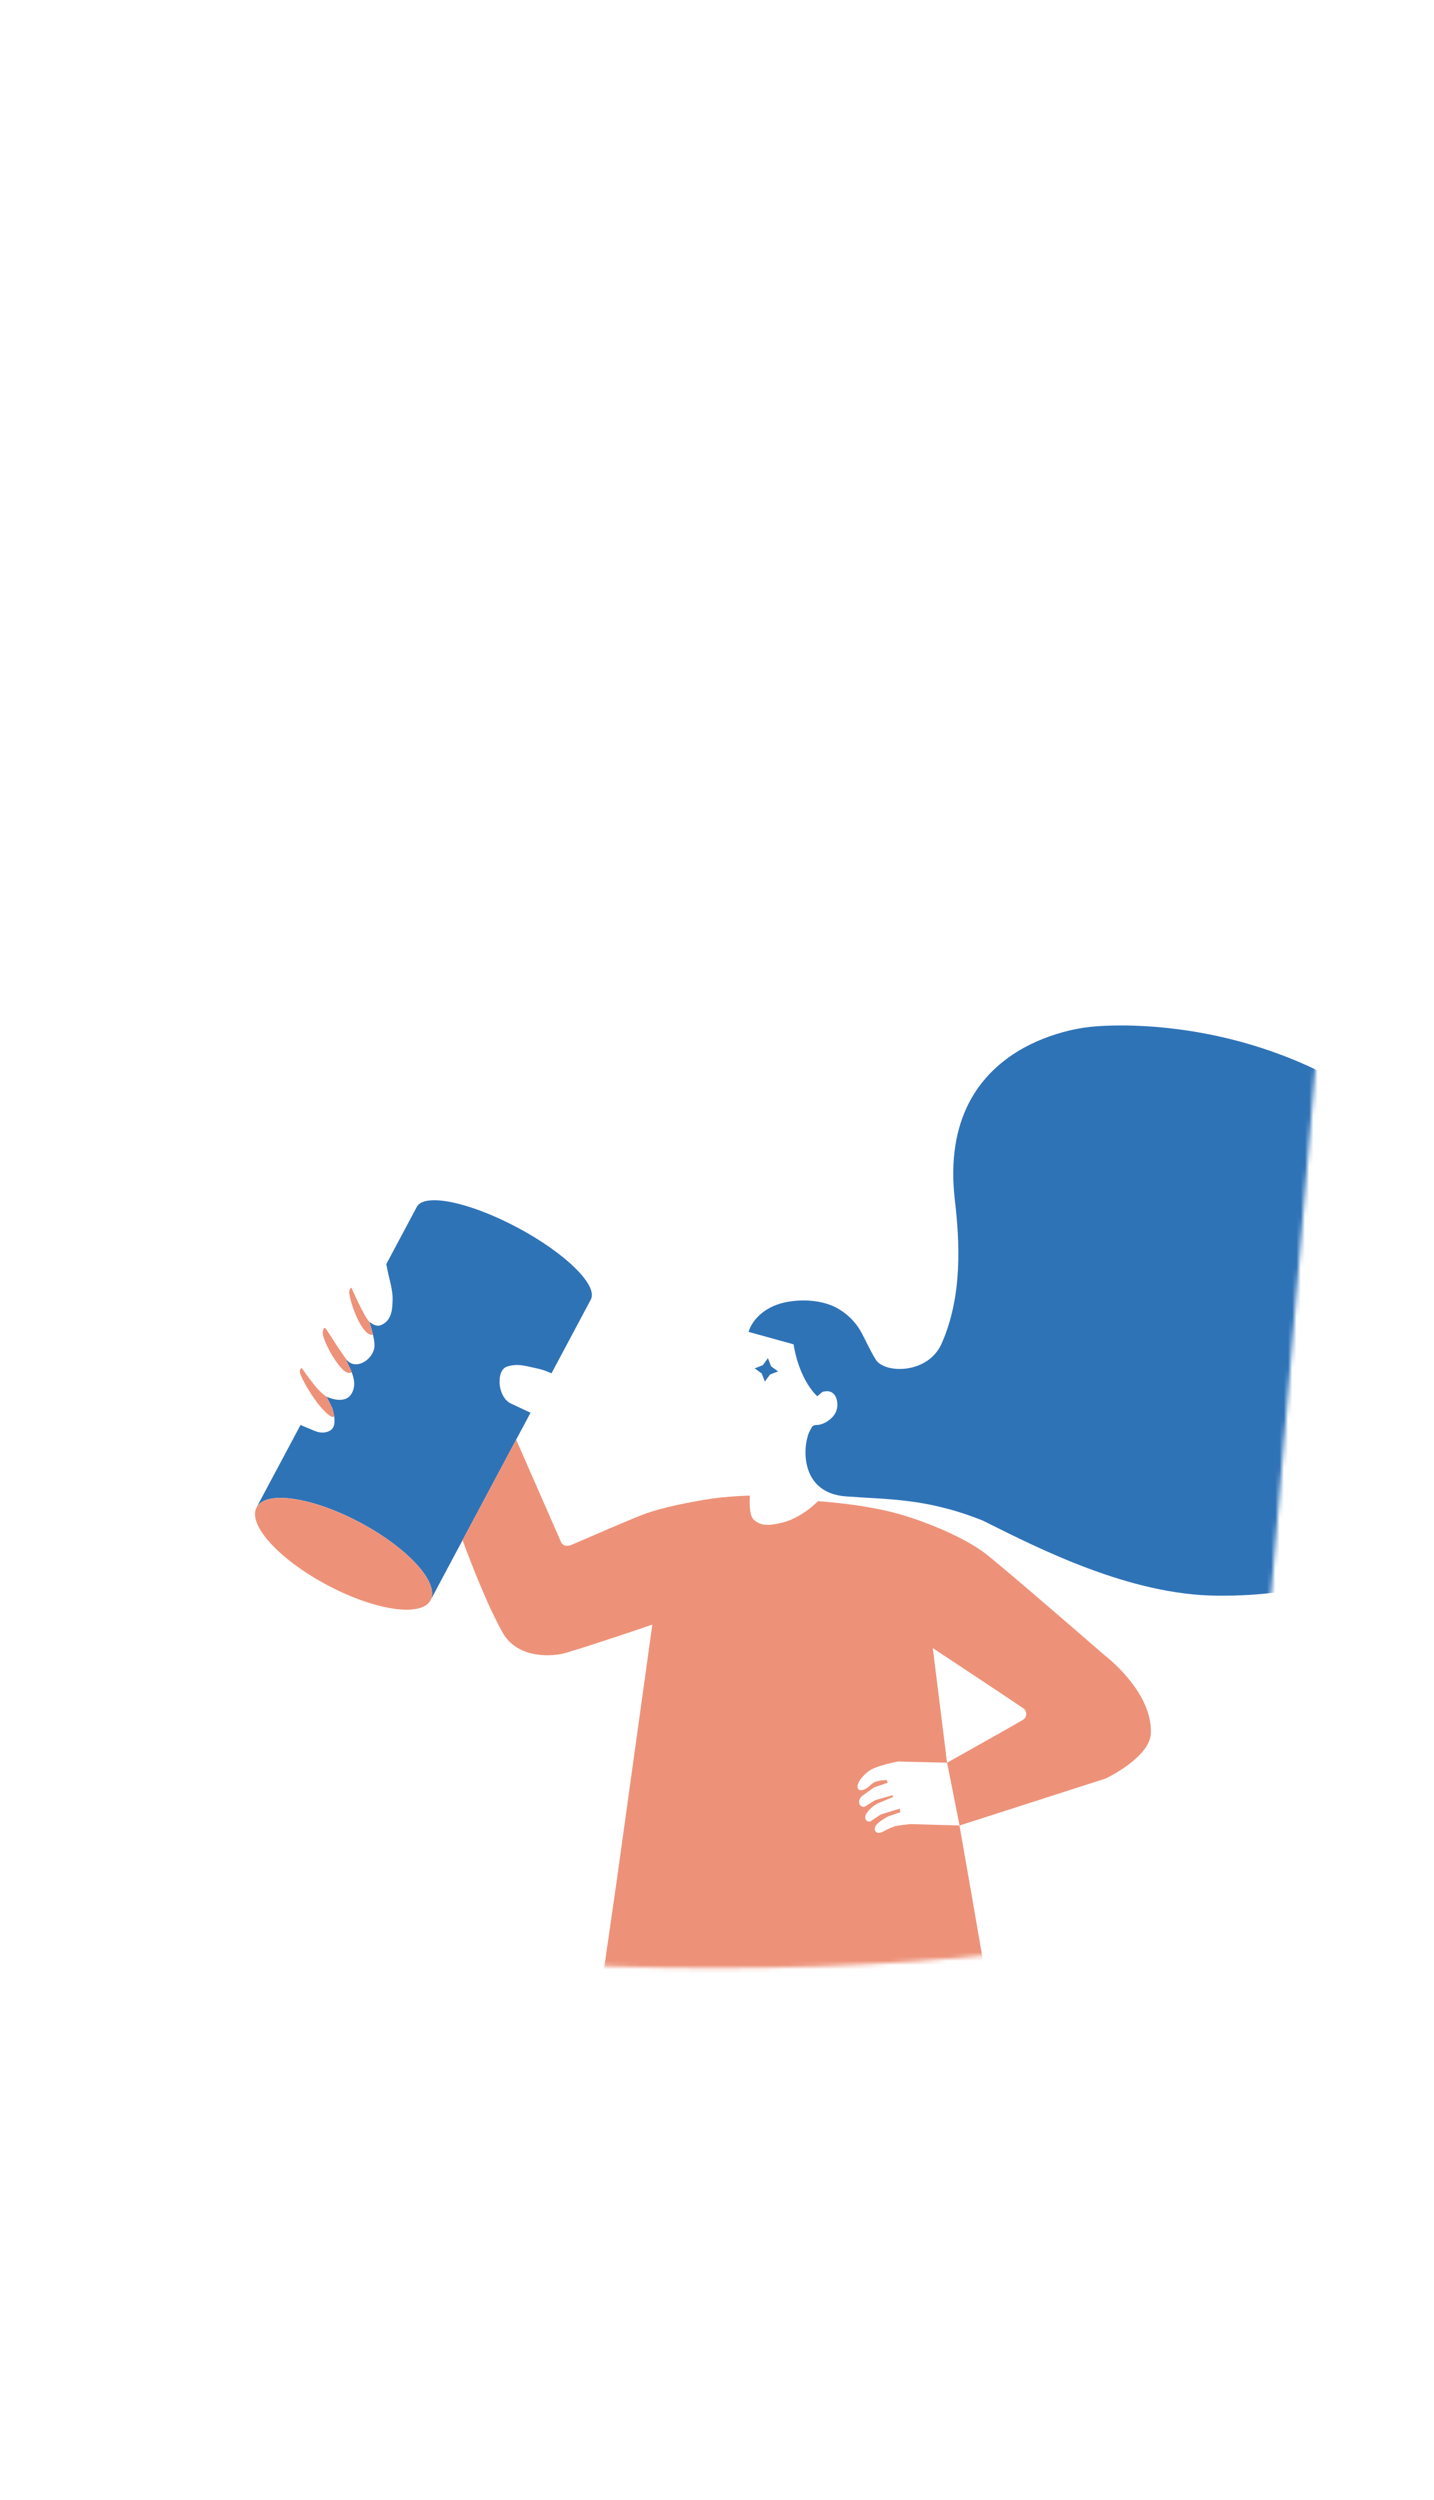 <svg width="339" height="591" viewBox="0 0 339 591" fill="none" xmlns="http://www.w3.org/2000/svg">
<mask id="mask0_2051_152" style="mask-type:alpha" maskUnits="userSpaceOnUse" x="0" y="0" width="339" height="591">
<rect x="0.8" y="0.23" width="337.59" height="590" fill="white"/>
</mask>
<g mask="url(#mask0_2051_152)">
<mask id="mask1_2051_152" style="mask-type:luminance" maskUnits="userSpaceOnUse" x="24" y="206" width="291" height="260">
<path d="M169.641 229.389C92.891 229.389 29.981 219.139 24.181 206.119C28.351 258.589 32.531 311.069 36.701 363.539C38.791 389.759 40.871 415.989 42.961 442.209C42.851 442.589 42.791 442.959 42.791 443.349C42.791 443.939 42.931 444.519 43.191 445.099C48.361 456.359 102.711 465.219 169.001 465.219C235.291 465.219 289.221 456.429 294.741 445.229C295.051 444.609 295.211 443.969 295.211 443.339C295.211 442.919 295.141 442.509 295.001 442.099C298.261 403.399 301.521 364.699 304.781 325.999C308.131 286.219 311.481 246.429 314.831 206.649C307.541 219.409 245.321 229.379 169.641 229.379V229.389Z" fill="white"/>
</mask>
<g mask="url(#mask1_2051_152)">
<path d="M122.34 290.179C110.98 284.119 100.33 281.929 98.54 285.269L91.251 298.939C91.311 298.939 91.35 298.939 91.35 298.939C91.35 298.939 91.6 300.409 92.24 303.039C92.63 304.629 92.9 306.209 92.8 307.709C92.731 308.699 92.88 312.359 89.8 313.299C88.66 313.649 87.29 312.419 87.29 312.419C87.29 312.419 88.721 316.559 88.51 318.399C88.171 321.519 83.811 324.199 81.721 321.139C82.51 323.309 84.831 326.469 83.121 329.409C81.471 332.249 77.21 330.149 77.21 330.149L78.54 332.819C78.54 332.819 79.641 336.049 78.701 337.509C78.3 338.139 77.621 338.429 76.971 338.559C76.13 338.729 75.26 338.589 74.46 338.259L71.611 337.079C71.421 336.999 71.24 336.899 71.061 336.799L60.73 356.169H60.74C63.09 352.289 73.921 353.929 85.15 359.909C96.371 365.889 103.77 373.969 101.86 378.089H101.87L109.37 364.029L122.04 340.269L125.42 333.939C124.93 333.709 123.44 332.999 120.81 331.779C117.53 330.249 117.23 323.869 119.85 323.039C122.47 322.209 124.27 322.909 126.76 323.429C128.96 323.879 130.16 324.579 130.38 324.619L139.67 307.189C141.45 303.849 133.69 296.219 122.33 290.169L122.34 290.179Z" fill="#2F73B7"/>
<path d="M182.281 322.959L183.941 324.169L182.031 324.909L180.821 326.569L180.071 324.659L178.411 323.449L180.331 322.699L181.541 321.039L182.281 322.959Z" fill="#2F73B7"/>
<path d="M317.321 256.109C287.621 239.219 258.181 242.689 258.181 242.689C258.181 242.689 221.241 245.109 225.731 283.689C226.861 293.389 227.611 306.289 222.601 317.589C219.351 324.909 209.051 324.709 207.021 321.369C205.501 318.869 204.741 317.019 203.721 315.119C202.771 313.339 201.111 311.059 198.051 309.299C193.551 306.709 186.771 307.029 182.971 308.669C177.891 310.859 176.961 314.829 176.961 314.829L187.611 317.769C187.611 317.769 188.571 325.499 193.191 330.049C194.701 328.849 194.211 328.959 195.381 328.859C196.551 328.759 197.711 329.599 197.921 331.469C198.131 333.319 197.351 334.849 195.511 336.019C194.411 336.719 193.451 336.859 192.851 336.849C192.441 336.849 192.071 337.059 191.881 337.419L191.251 338.609C189.651 342.489 189.351 352.889 199.911 353.709C209.751 354.479 218.901 354.049 232.351 359.439C245.791 366.159 267.081 377.009 287.761 377.189C328.821 377.549 344.691 356.549 354.031 330.869C344.531 282.479 292.681 295.919 317.331 256.119L317.321 256.109Z" fill="#2F73B7"/>
<path d="M215.301 431.169C215.301 431.169 213.581 431.319 211.671 431.649C210.761 431.959 209.771 432.379 208.751 432.949C207.381 433.699 206.501 432.909 206.891 431.839C207.281 430.769 209.911 429.379 209.911 429.379L212.851 428.349L212.681 427.529L208.201 428.909L205.751 430.549C204.641 430.779 204.331 429.669 204.681 428.959C205.491 427.349 207.341 426.359 207.341 426.359L211.161 424.739L211.011 424.349L206.891 425.519L204.511 427.009C203.311 427.499 202.341 425.699 203.871 424.489C203.871 424.489 206.291 422.699 206.701 422.489L209.871 421.389L209.611 420.779C209.611 420.779 207.471 420.729 206.361 421.489C205.851 421.839 205.381 422.389 204.871 422.699C204.281 423.059 203.671 423.169 203.671 423.169C202.061 423.229 202.401 421.019 205.251 418.739C207.001 417.339 212.321 416.379 212.321 416.379L223.891 416.669L220.511 389.569C220.511 389.569 241.351 403.379 241.941 403.819C242.881 404.529 242.801 405.909 241.851 406.509C240.561 407.329 223.901 416.669 223.901 416.669L226.841 431.509L261.361 420.409C261.361 420.409 271.871 415.489 272.071 409.659C272.421 399.759 261.131 391.269 261.131 391.269C261.131 391.269 235.981 369.409 232.451 366.849C226.741 362.709 217.011 358.989 210.921 357.449C202.791 355.409 193.361 354.849 193.361 354.849C193.361 354.849 189.391 359.049 184.321 360.059C182.361 360.449 180.121 360.979 178.171 359.199C176.891 358.029 177.271 353.529 177.271 353.529C177.271 353.529 171.571 353.639 166.581 354.499C161.591 355.359 156.771 356.359 152.971 357.659C149.991 358.679 139.601 363.249 135.221 365.119C133.241 365.969 132.671 364.599 132.671 364.599L122.021 340.299L109.351 364.059C111.131 368.899 115.231 379.589 118.861 385.969C122.371 392.139 130.521 391.679 133.901 390.669C142.051 388.209 154.211 384.019 154.211 384.019L145.681 445.369L141.391 475.069L234.471 475.549L229.251 445.359L226.821 431.509L215.271 431.169H215.301Z" fill="#ED9279"/>
<path d="M85.161 359.918C73.941 353.938 63.101 352.298 60.751 356.178C60.721 356.228 60.691 356.268 60.661 356.318C58.491 360.388 65.941 368.598 77.301 374.648C88.661 380.708 99.631 382.318 101.791 378.248C101.821 378.198 101.831 378.148 101.861 378.098C103.781 373.978 96.381 365.898 85.151 359.918H85.161Z" fill="#ED9279"/>
<path d="M83.091 304.389C83.091 304.389 85.851 310.849 87.291 312.419C87.731 313.669 88.161 315.429 88.161 315.429C88.161 315.429 87.101 316.179 85.281 313.169C83.921 310.929 82.771 307.399 82.581 305.769C82.441 304.579 83.081 304.389 83.081 304.389H83.091Z" fill="#ED9279"/>
<path d="M77.22 314.339L80.16 318.869L81.73 321.149L83.17 324.309C83.17 324.309 82.56 324.979 81.33 323.989C79.14 322.219 76.18 316.419 76.3 315.049C76.49 312.959 77.23 314.349 77.23 314.349L77.22 314.339Z" fill="#ED9279"/>
<path d="M71.381 323.418C71.381 323.418 73.331 326.248 74.741 327.898C76.161 329.548 77.211 330.158 77.211 330.158L78.221 332.108C78.221 332.108 79.361 334.708 78.791 334.918C78.221 335.128 76.881 333.728 76.451 333.288C73.811 330.568 70.881 325.188 70.881 324.248C70.881 323.308 71.381 323.418 71.381 323.418Z" fill="#ED9279"/>
</g>
</g>
</svg>
